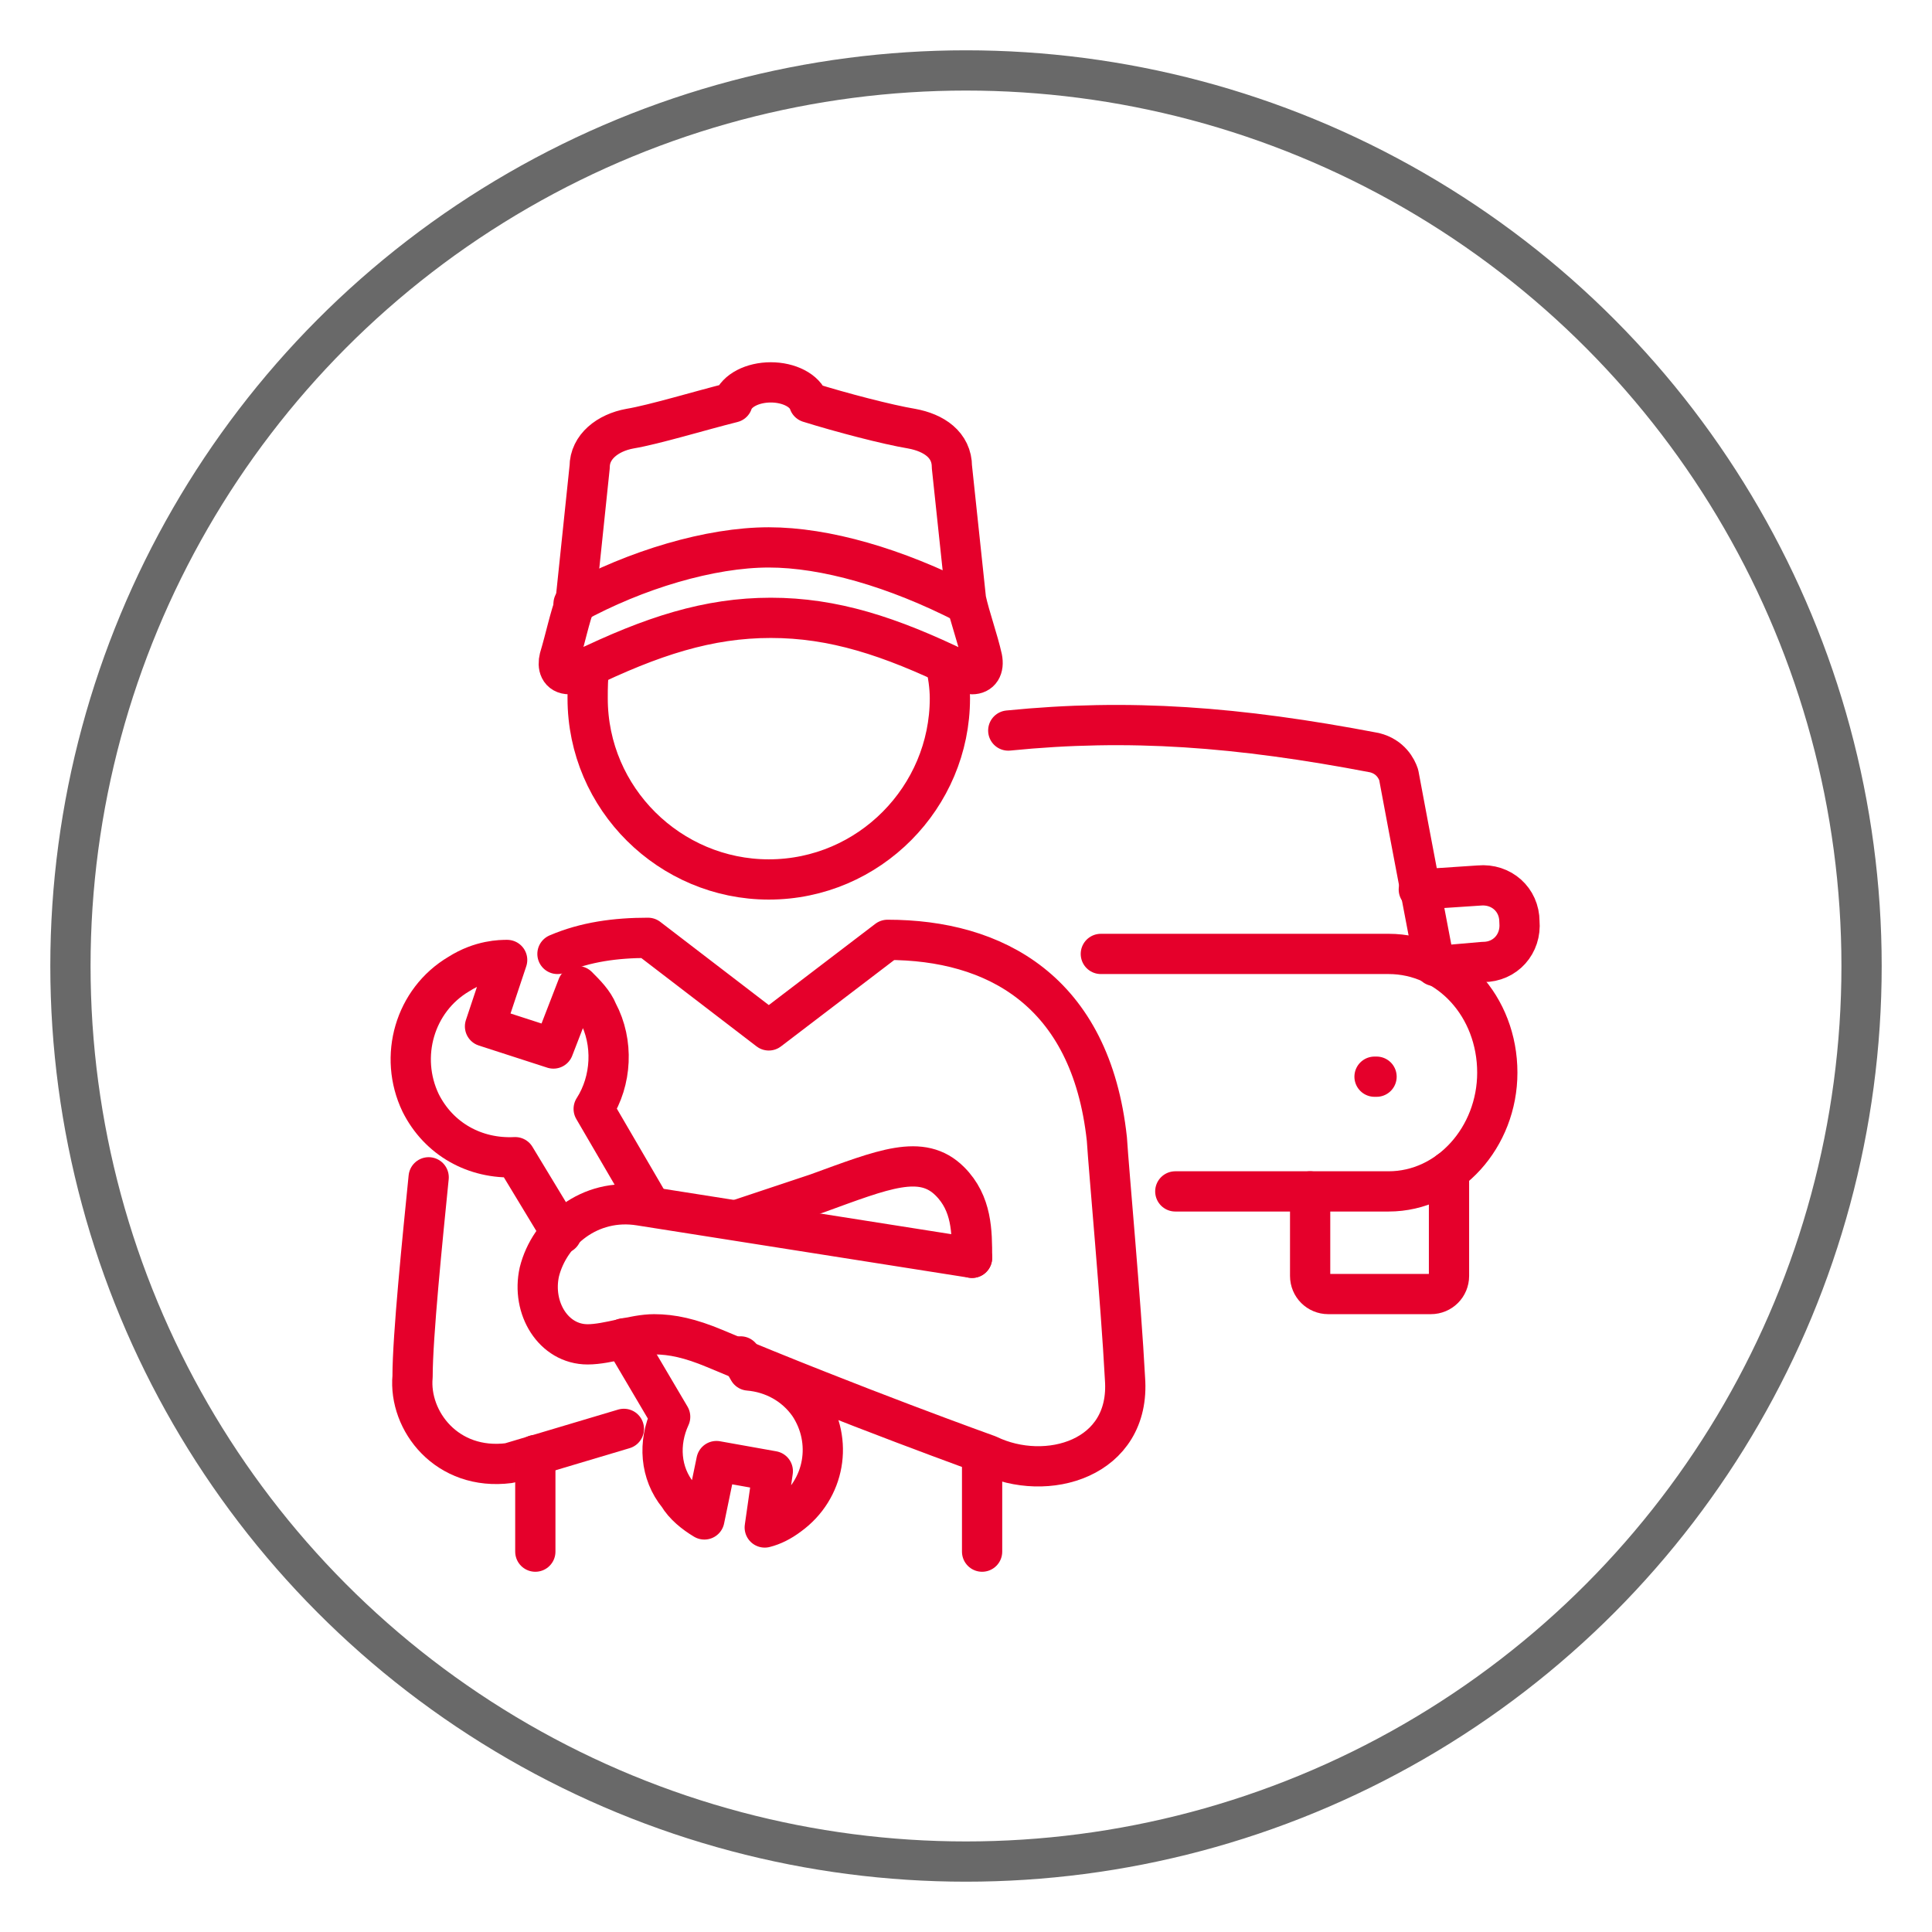 <?xml version="1.0" encoding="utf-8"?>
<!-- Generator: Adobe Illustrator 29.0.1, SVG Export Plug-In . SVG Version: 9.03 Build 54978)  -->
<svg version="1.0" id="Layer_1" xmlns="http://www.w3.org/2000/svg" xmlns:xlink="http://www.w3.org/1999/xlink" x="0px" y="0px"
	 viewBox="0 0 96 96" style="enable-background:new 0 0 96 96;" xml:space="preserve">
<style type="text/css">
	.st0{fill:none;stroke:#696969;stroke-width:2;stroke-linecap:round;stroke-linejoin:round;}
	.st1{fill:none;stroke:#E5002B;stroke-width:2;stroke-linecap:round;stroke-linejoin:round;}
</style>
<circle class="st0" cx="48" cy="48" r="44.5"/>
<g>
	<path class="st1" d="M54.7,47.4H69c3,0,5.4,2.6,5.4,5.9l0,0c0,3.2-2.4,5.9-5.4,5.9H58.4"/>
	<path class="st1" d="M71.3,48c0,0-1.3-6.8-1.8-9.5c-0.1-0.3-0.4-0.9-1.2-1.1c-6.8-1.3-12.2-1.7-18.2-1.1"/>
	<path class="st1" d="M70.5,44.2l3-0.2c1.1-0.1,2,0.7,2,1.8c0.1,1.1-0.7,2-1.8,2L71.4,48"/>
	<path class="st1" d="M65.1,59.2v4.2c0,0.5,0.4,0.9,0.9,0.9h5.1c0.5,0,0.9-0.4,0.9-0.9v-5.2"/>
	<line class="st1" x1="68.3" y1="53.5" x2="68.4" y2="53.5"/>
	<path class="st1" d="M21.3,58.5c-0.3,3-0.8,7.9-0.8,9.9c-0.2,2.2,1.7,4.7,4.8,4.3l5.7-1.7"/>
	<path class="st1" d="M48.3,62.5l-16.5-2.6c-2.5-0.4-4.5,1.3-5,3.3c-0.4,1.8,0.7,3.6,2.4,3.6c1,0,2.3-0.5,3.3-0.5
		c0.9,0,1.8,0.2,3,0.7c6.9,2.9,13.6,5.3,13.6,5.3c2.9,1.4,7.1,0.2,6.8-3.8c-0.2-3.8-0.8-10.3-0.9-11.9c-0.8-7.4-5.6-9.9-10.9-9.9
		l-5.9,4.5l-6-4.6c-1.6,0-3.1,0.2-4.5,0.8"/>
	<path class="st1" d="M48.3,62.5c0-1.3,0-2.7-1.1-3.8c-1.4-1.4-3.3-0.6-6.6,0.6l-3.9,1.3"/>
	<path class="st1" d="M47.7,33.3c0.2,0.1,0.5,0.2,0.6,0.2c0.4,0,0.6-0.3,0.5-0.8c-0.2-0.9-0.6-2-0.8-2.9l-0.7-6.6
		c0-1.1-0.9-1.7-2-1.9c-1.2-0.2-3.5-0.8-5.1-1.3c-0.2-0.6-1-1-1.9-1c-0.9,0-1.7,0.4-1.9,1c-1.6,0.4-3.9,1.1-5.1,1.3
		c-1.1,0.2-2,0.9-2,1.9l-0.7,6.7c-0.3,0.8-0.5,1.8-0.8,2.8c-0.1,0.4,0,0.8,0.5,0.8c0.2,0,0.4-0.1,0.6-0.2c3.5-1.7,6.3-2.6,9.4-2.6
		C41.4,30.7,44.2,31.6,47.7,33.3z"/>
	<path class="st1" d="M28.5,30c3.1-1.7,6.8-2.8,9.7-2.8c2.8,0,6.3,1,9.8,2.8"/>
	<path class="st1" d="M47,33c0.1,0.5,0.2,1.1,0.2,1.7c0,4.9-4,9-9,9c-4.9,0-9-4-9-9c0-0.5,0-1.1,0.1-1.6"/>
	<line class="st1" x1="26.6" y1="72.3" x2="26.6" y2="77.1"/>
	<line class="st1" x1="48.8" y1="72.3" x2="48.8" y2="77.1"/>
	<path class="st1" d="M32.3,59.9l-2.8-4.8c0.9-1.4,1-3.3,0.2-4.8c-0.2-0.5-0.6-0.9-1-1.3l-1.2,3.1L24.1,51l1.1-3.3
		c-0.3,0-1.3,0-2.4,0.7c-2.2,1.3-3,4.1-1.9,6.4c0.9,1.8,2.7,2.8,4.7,2.7l2.3,3.8"/>
	<path class="st1" d="M31,66.5l2.3,3.9c-0.6,1.3-0.5,2.8,0.4,3.9c0.3,0.5,0.8,0.9,1.3,1.2l0.6-2.9l2.8,0.5L38,75.9
		c0.4-0.1,0.8-0.3,1.2-0.6c1.8-1.3,2.2-3.7,1-5.5c-0.7-1-1.8-1.6-3-1.7l-0.4-0.7"/>
</g>
</svg>
